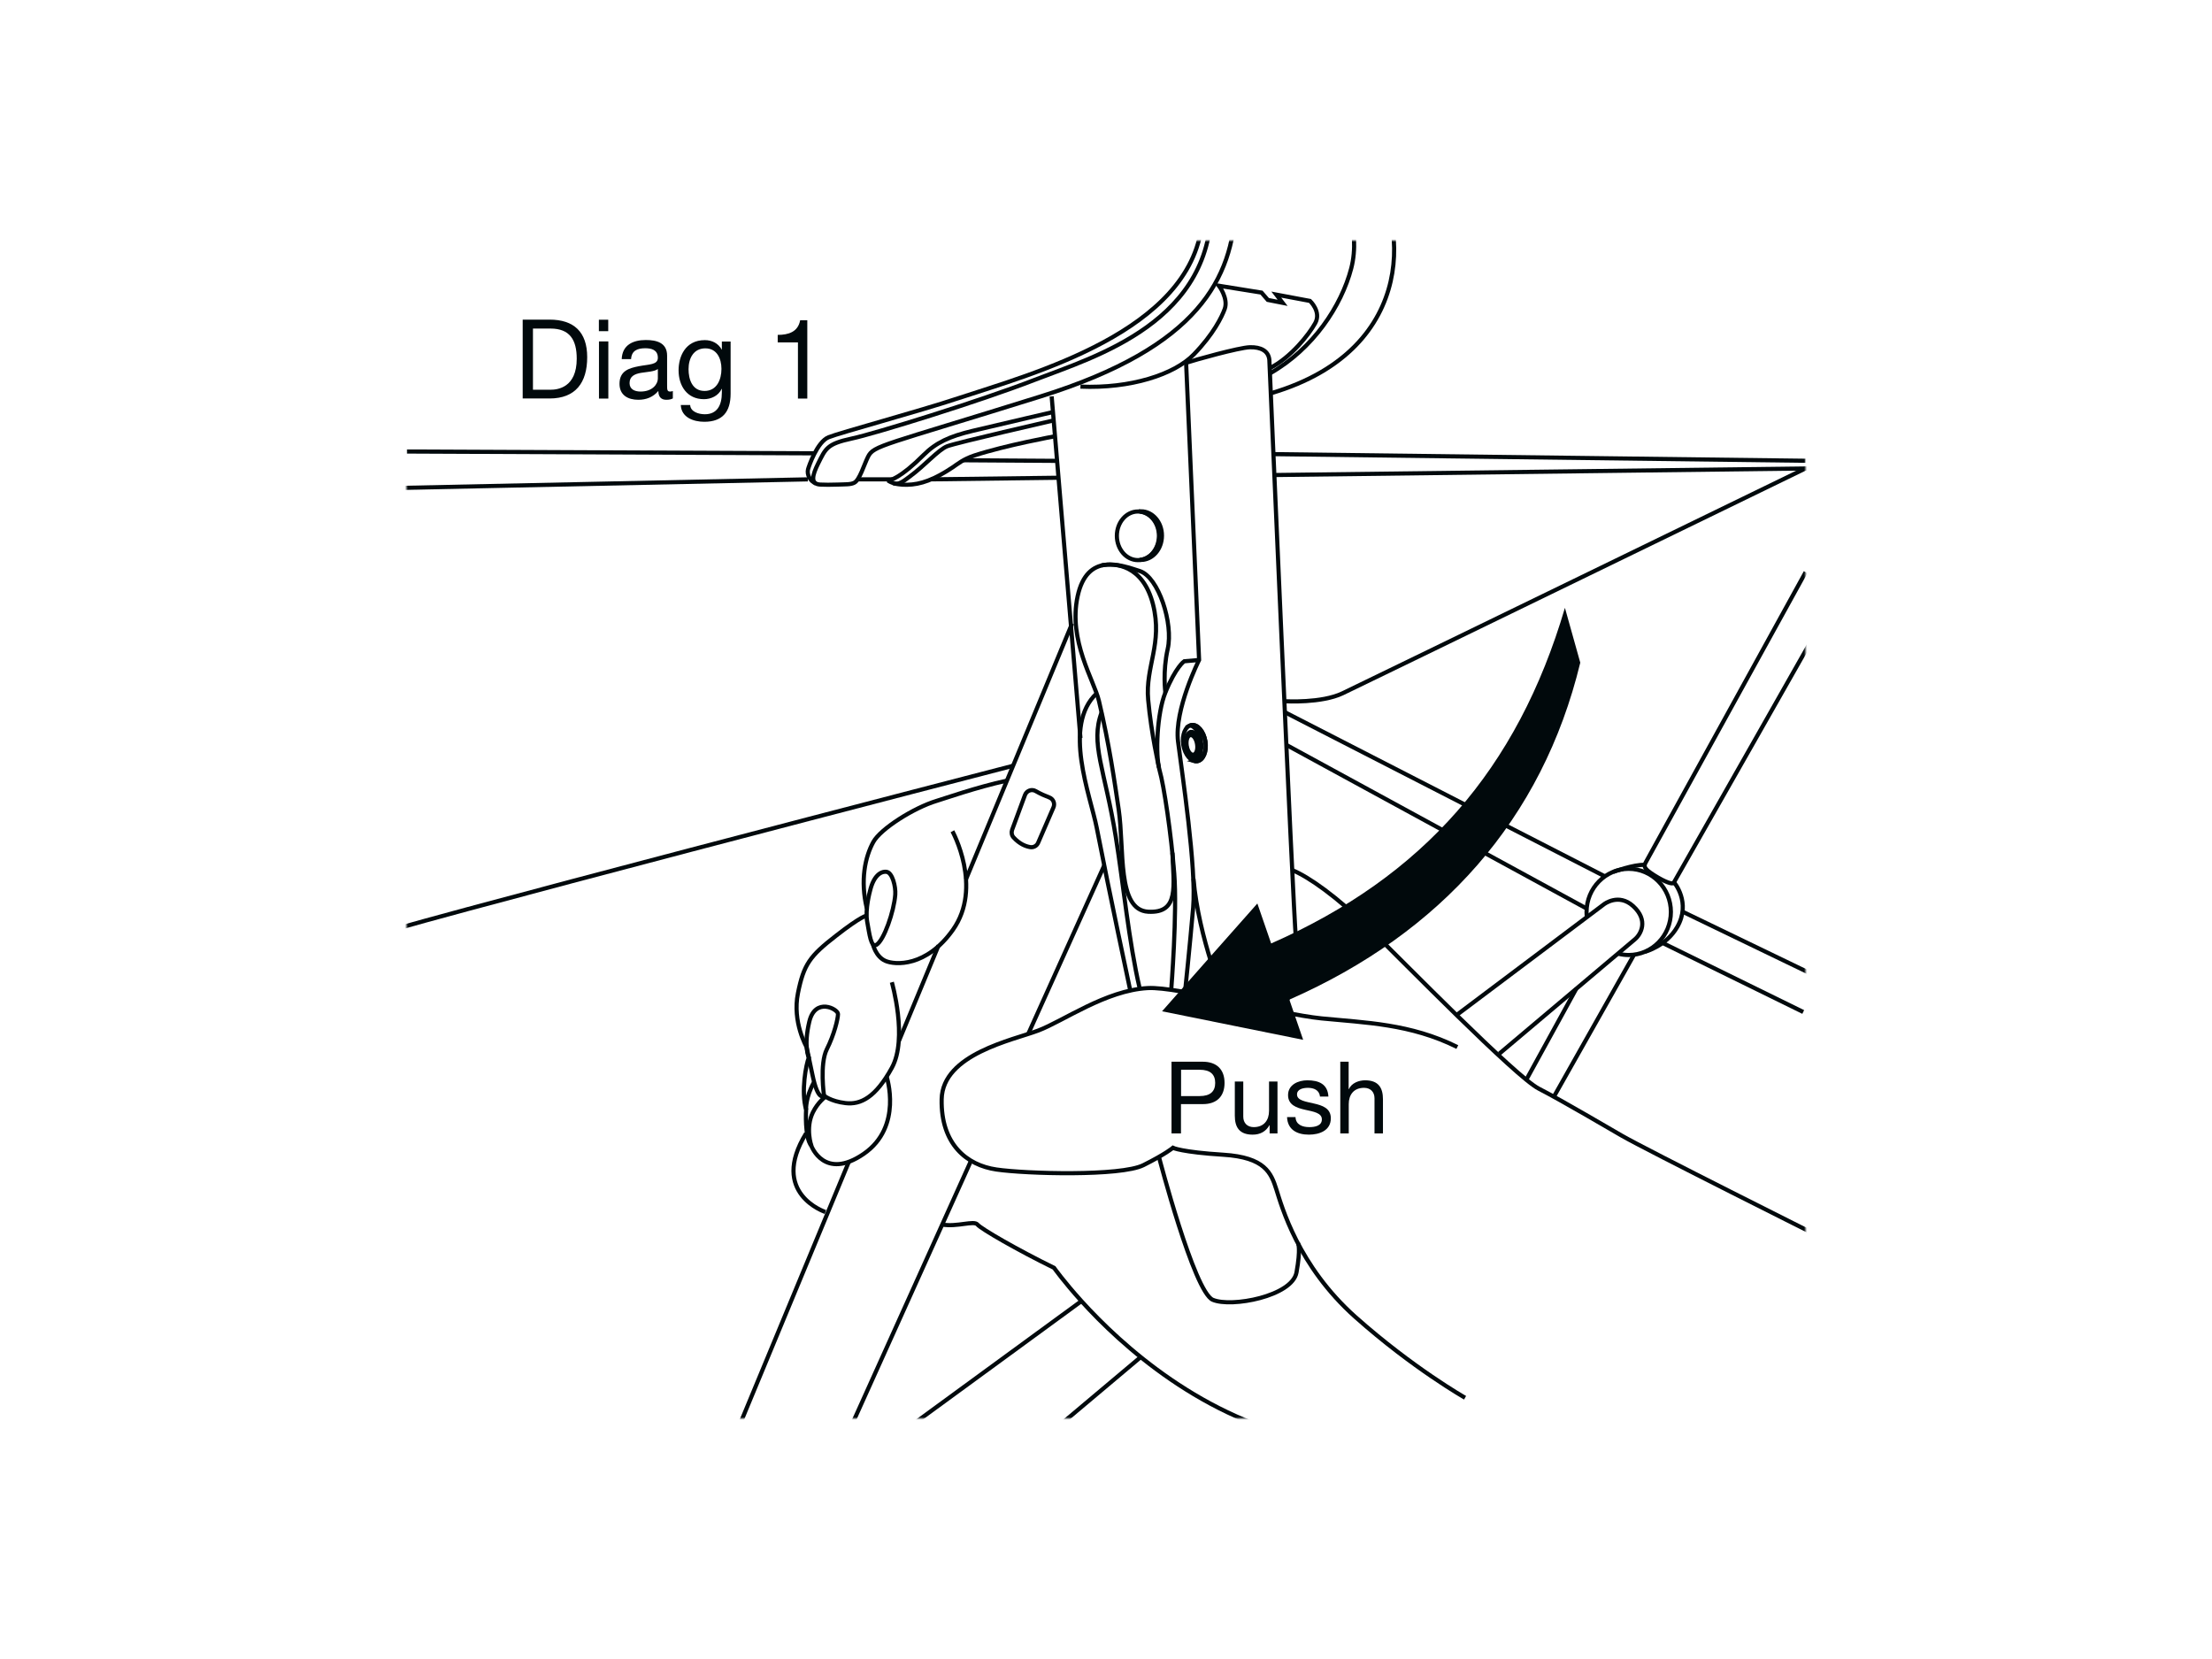 <?xml version="1.0" encoding="utf-8"?>
<svg xmlns="http://www.w3.org/2000/svg" fill="none" height="600" viewBox="0 0 800 600" width="800">
<mask height="426" id="mask0_481_575" maskUnits="userSpaceOnUse" style="mask-type:luminance" width="506" x="147" y="87">
<path d="M593.344 87H206.656C173.709 87 147 113.661 147 146.549V453.451C147 486.339 173.709 513 206.656 513H593.344C626.291 513 653 486.339 653 453.451V146.549C653 113.661 626.291 87 593.344 87Z" fill="white"/>
</mask>
<g mask="url(#mask0_481_575)">
<path d="M306.968 420.243L260.67 531.857" stroke="#01090C" stroke-miterlimit="10" stroke-width="1.5"/>
<path d="M339.434 341.946L325.13 376.426" stroke="#01090C" stroke-miterlimit="10" stroke-width="1.5"/>
<path d="M387.734 225.5L349.371 318.003" stroke="#01090C" stroke-miterlimit="10" stroke-width="1.5"/>
<path d="M351.191 419.771L302.236 528.296" stroke="#01090C" stroke-miterlimit="10" stroke-width="1.5"/>
<path d="M399.381 312.953L371.865 373.955" stroke="#01090C" stroke-miterlimit="10" stroke-width="1.5"/>
<path d="M390.755 266.919L380.345 143.352" stroke="#01090C" stroke-miterlimit="10" stroke-width="1.5"/>
<path d="M529.867 505.516C529.867 505.516 511.013 494.834 490.23 476.34C469.447 457.847 463.514 436.157 461.621 430.198C459.728 424.239 457.545 418.572 442.439 417.627C427.334 416.682 424.204 415.12 424.204 415.12C424.204 415.12 421.693 417.3 413.503 421.405C405.314 425.475 371.064 424.53 360.363 422.968C349.662 421.405 340.235 413.848 340.562 397.535C340.89 381.222 366.332 376.171 375.468 372.72C384.604 369.268 399.891 358.187 415.105 357.351C426.097 356.733 462.276 366.761 478 368.324C493.724 369.886 510.066 370.213 527.064 378.678" stroke="#01090C" stroke-miterlimit="10" stroke-width="1.5"/>
<path d="M463.841 365.998C463.841 365.998 469.883 353.246 468.719 340.057C467.554 326.868 459.073 130.091 459.073 130.091C458.746 126.93 456.016 125.476 452.049 125.585C448.081 125.694 431.921 130.236 428.973 131.217L433.668 238.689C433.668 238.689 424.605 256.71 426.061 268.227C427.517 279.745 432.758 314.043 431.52 328.285C430.283 342.527 428.572 358.841 428.572 358.841" stroke="#01090C" stroke-miterlimit="10" stroke-width="1.5"/>
<path d="M442.913 361.602C442.913 361.602 433.523 339.585 431.63 317.785" stroke="#01090C" stroke-miterlimit="10" stroke-width="1.5"/>
<path d="M423.586 357.969C423.586 357.969 425.806 330.029 424.678 315.896C423.586 301.762 420.965 284.032 419.364 278.546C417.798 273.06 418.417 257.982 421.475 250.461C425.224 241.196 428.281 239.161 428.281 239.161L433.704 238.689" stroke="#01090C" stroke-miterlimit="10" stroke-width="1.5"/>
<path d="M421.475 250.46C421.475 250.46 420.455 242.976 422.312 234.728C424.423 225.5 419 208.714 412.23 206.534C405.46 204.354 393.194 199.631 389.736 215.654C386.278 231.676 395.705 246.1 397.452 253.512C401.238 269.462 403.094 282.724 404.586 292.715C406.697 307.212 403.931 329.12 415.251 329.738C426.57 330.356 424.423 320.437 424.022 308.375" stroke="#01090C" stroke-miterlimit="10" stroke-width="1.5"/>
<path d="M398.435 204.463C403.312 203.519 413.358 204.282 416.998 218.56C420.601 232.839 414.159 241.014 415.251 253.076C416.343 265.175 419.145 277.528 419.145 277.528" stroke="#01090C" stroke-miterlimit="10" stroke-width="1.5"/>
<path d="M408.772 358.223C408.699 357.933 401.201 322.763 396.651 299.401C394.358 287.665 384.131 262.378 396.651 250.751" stroke="#01090C" stroke-miterlimit="10" stroke-width="1.5"/>
<path d="M398.435 257.618C394.176 268.772 399.6 278.255 403.567 302.852C406.224 319.384 408.299 340.856 412.157 357.351" stroke="#01090C" stroke-miterlimit="10" stroke-width="1.5"/>
<path d="M419.145 193.782C419.145 198.65 415.724 202.574 411.538 202.574C407.353 202.574 403.931 198.65 403.931 193.782C403.931 188.913 407.353 184.989 411.538 184.989C415.724 184.989 419.145 188.913 419.145 193.782Z" stroke="#01090C" stroke-miterlimit="10" stroke-width="1.5"/>
<path d="M412.63 184.989C412.63 184.989 412.339 184.989 412.157 184.989C416.16 185.243 419.327 189.095 419.327 193.745C419.327 198.396 416.16 202.247 412.157 202.501C412.302 202.501 412.448 202.501 412.63 202.501C416.852 202.501 420.237 198.578 420.237 193.709C420.237 188.84 416.816 184.917 412.63 184.917V184.989Z" stroke="#01090C" stroke-miterlimit="10" stroke-width="1.5"/>
<path d="M390.755 139.828C408.808 140.591 424.787 135.468 431.811 128.128C438.873 120.826 441.894 114.613 442.949 111.706C444.296 107.891 440.838 103.35 440.838 103.35L456.234 105.82L458.527 108.473L463.878 109.526L461.585 106.547L473.778 108.836C473.778 108.836 477.964 112.723 475.671 116.865C473.378 121.007 466.826 129.327 459.255 133.142" stroke="#01090C" stroke-miterlimit="10" stroke-width="1.5"/>
<path d="M435.925 268.118C436.507 271.715 435.197 274.913 432.976 275.276C430.793 275.639 428.536 272.987 427.954 269.39C427.371 265.793 428.682 262.596 430.902 262.233C433.086 261.869 435.342 264.521 435.925 268.118Z" stroke="#01090C" stroke-miterlimit="10" stroke-width="1.5"/>
<path d="M433.922 268.954C434.323 271.534 433.558 273.786 432.212 274.004C430.865 274.222 429.409 272.333 429.009 269.753C428.608 267.174 429.373 264.921 430.719 264.703C432.066 264.485 433.522 266.374 433.922 268.954Z" stroke="#01090C" stroke-miterlimit="10" stroke-width="1.5"/>
<path d="M432.94 269.099C433.268 271.061 432.685 272.769 431.63 272.95C430.574 273.132 429.482 271.679 429.191 269.717C428.9 267.755 429.446 266.047 430.501 265.865C431.557 265.684 432.649 267.137 432.94 269.099Z" stroke="#01090C" stroke-miterlimit="10" stroke-width="1.5"/>
<path d="M435.961 268.118C435.378 264.521 433.122 261.869 430.938 262.233C430.792 262.233 430.683 262.269 430.538 262.342C432.321 262.886 433.886 265.175 434.359 268.118C434.905 271.497 433.777 274.549 431.812 275.203C432.212 275.312 432.612 275.349 433.013 275.312C435.196 274.949 436.543 271.752 435.961 268.155V268.118Z" stroke="#01090C" stroke-miterlimit="10" stroke-width="1.5"/>
<path d="M427.517 30.466C427.517 30.466 448.227 48.851 446.917 74.683C445.606 100.516 433.959 125.367 376.414 143.352C318.87 161.337 315.994 161.046 313.92 165.224C312.427 168.24 310.899 173.544 309.006 174.562C307.659 175.288 305.657 175.143 303 175.252C300.562 175.361 298.05 175.325 296.667 175.252C292.882 175.07 293.901 171.655 295.866 167.695C298.596 162.245 299.033 160.537 308.023 158.612C316.249 156.868 354.139 145.169 374.267 137.357C395.851 129.001 439.673 116.43 438.036 72.213C436.288 24.835 401.565 21.456 401.565 21.456" stroke="#01090C" stroke-miterlimit="10" stroke-width="1.5"/>
<path d="M381.073 152.036C381.073 152.036 345.731 160.138 342.528 161.409C339.325 162.681 334.411 168.422 328.879 172.455C327.132 173.726 324.984 175.616 323.092 174.744" stroke="#01090C" stroke-miterlimit="10" stroke-width="1.5"/>
<path d="M321.272 173.835C321.272 173.835 323.019 175.397 328.006 175.325C332.992 175.252 337.906 173.435 344.457 169.075C346.204 167.913 348.352 166.06 352.428 164.715C363.784 161.009 381.546 157.776 381.546 157.776" stroke="#01090C" stroke-miterlimit="10" stroke-width="1.5"/>
<path d="M295.029 174.853C292.918 173.944 291.79 171.655 292.227 169.766C292.518 168.64 295.539 159.811 299.652 158.14C303.765 156.468 331.937 148.875 346.751 143.97C373.466 135.141 430.356 119.918 434.687 80.969C438.327 48.161 416.161 29.776 416.161 29.776" stroke="#01090C" stroke-miterlimit="10" stroke-width="1.5"/>
<path d="M320.981 173.726C321.745 173.981 325.895 172.709 334.048 164.534C338.525 160.065 343.402 157.813 351.81 155.814C365.459 152.581 380.819 149.02 380.819 149.02" stroke="#01090C" stroke-miterlimit="10" stroke-width="1.5"/>
<path d="M310.207 173.363H322.728" stroke="#01090C" stroke-miterlimit="10" stroke-width="1.5"/>
<path d="M460.93 171.8L678.406 169.112" stroke="#01090C" stroke-miterlimit="10" stroke-width="1.5"/>
<path d="M336.814 173.363L382.821 172.781" stroke="#01090C" stroke-miterlimit="10" stroke-width="1.5"/>
<path d="M292.154 173.363L112.568 177.141" stroke="#01090C" stroke-miterlimit="10" stroke-width="1.5"/>
<path d="M467.372 314.697C473.305 317.131 483.423 324.216 495.362 335.915C507.3 347.65 548.211 389.469 556.51 393.72C564.809 397.971 583.59 409.053 586.465 410.688C595.528 415.919 658.569 447.456 658.569 447.456" stroke="#01090C" stroke-miterlimit="10" stroke-width="1.5"/>
<path d="M364.148 282.324C353.12 284.722 341.727 288.755 338.706 289.663C330.553 292.134 318.469 299.728 315.849 304.523C312.9 309.864 311.044 318.33 313.519 328.612" stroke="#01090C" stroke-miterlimit="10" stroke-width="1.5"/>
<path d="M344.457 300.636C344.457 300.636 355.559 320.837 344.639 336.278C335.067 349.794 323.674 349.067 320.18 347.505C316.686 345.943 315.703 341.51 315.703 341.51" stroke="#01090C" stroke-miterlimit="10" stroke-width="1.5"/>
<path d="M314.684 322.109C314.684 322.109 312.791 328.83 313.628 333.335C314.465 337.841 314.975 342.818 316.94 341.728C319.67 340.202 323.346 329.593 323.783 323.562C324.002 320.619 322.728 315.605 320.653 315.314C318.506 315.024 315.958 316.804 314.684 322.109Z" stroke="#01090C" stroke-miterlimit="10" stroke-width="1.5"/>
<path d="M322.546 355.244C322.546 355.244 328.406 375.554 322.546 386.199C316.686 396.881 311.263 399.606 305.803 398.952C300.344 398.298 298.014 396.227 298.014 396.227C298.014 396.227 295.903 398.734 293.828 388.706L291.717 378.678C291.717 378.678 286.476 369.668 288.587 359.204C290.698 348.74 292.882 345.797 302.273 338.494C311.663 331.155 313.447 331.155 313.447 331.155" stroke="#01090C" stroke-miterlimit="10" stroke-width="1.5"/>
<path d="M298.014 396.264C298.014 396.264 296.376 384.782 299.033 379.478C301.69 374.173 303.073 368.505 303.073 366.725C303.073 364.945 294.848 360.549 292.7 369.486C290.553 378.461 292.518 382.494 292.518 382.494C291.535 384.891 289.643 394.738 291.535 401.278C291.535 401.278 290.917 411.378 293.428 414.394C293.428 414.394 298.087 427.146 312.391 417.3C326.659 407.454 320.653 389.36 320.653 389.36" stroke="#01090C" stroke-miterlimit="10" stroke-width="1.5"/>
<path d="M298.523 396.663C298.523 396.663 295.83 398.589 294.01 402.258C291.171 408.035 293.464 414.43 293.464 414.43" stroke="#01090C" stroke-miterlimit="10" stroke-width="1.5"/>
<path d="M291.535 401.314C291.535 401.314 291.244 396.99 294.41 391.358" stroke="#01090C" stroke-miterlimit="10" stroke-width="1.5"/>
<path d="M298.523 438.337C298.523 438.337 278.14 431.651 291.535 409.888" stroke="#01090C" stroke-miterlimit="10" stroke-width="1.5"/>
<path d="M370.7 287.52L366.041 300.127C365.713 301.072 365.895 302.126 366.551 302.852C368.771 305.287 371.027 306.122 372.629 306.377C373.83 306.558 374.995 305.904 375.468 304.778L381 291.989C381.619 290.572 380.928 288.937 379.472 288.392C378.125 287.883 376.378 287.157 374.558 286.103C373.139 285.267 371.282 285.958 370.7 287.52Z" stroke="#01090C" stroke-miterlimit="10" stroke-width="1.5"/>
<path d="M340.781 442.878C346.132 443.823 352.246 441.316 353.52 442.878C354.794 444.441 368.152 452.143 381.219 458.538C381.219 458.538 384.677 463.443 391.119 470.564C405.569 486.514 435.16 513.509 474.907 521.066C532.378 531.966 543.261 521.066 563.025 523.936C582.789 526.807 663.374 558.234 663.374 558.234" stroke="#01090C" stroke-miterlimit="10" stroke-width="1.5"/>
<path d="M419.145 418.39C419.145 418.39 431.848 467.221 438.618 470.091C445.351 472.962 467.335 468.82 468.901 460.173C470.466 451.525 469.483 449.745 469.483 449.745" stroke="#01090C" stroke-miterlimit="10" stroke-width="1.5"/>
<path d="M440.183 46.998C440.183 46.998 474.652 61.168 480.402 64.183C486.153 67.199 492.232 83.476 488.701 97.028C485.134 110.689 474.943 126.13 459.328 135.032" stroke="#01090C" stroke-miterlimit="10" stroke-width="1.5"/>
<path d="M454.415 52.92C454.415 52.92 480.657 45.472 494.707 61.386C508.793 77.299 514.289 126.167 459.656 142.226" stroke="#01090C" stroke-miterlimit="10" stroke-width="1.5"/>
<path d="M412.557 490.801C377.397 520.448 349.371 543.774 349.371 543.774" stroke="#01090C" stroke-miterlimit="10" stroke-width="1.5"/>
<path d="M526.773 367.125L580.132 327.014C580.132 327.014 585.373 322.944 590.614 327.668C596.365 332.863 593.381 337.95 591.306 339.694C590.724 340.202 570.632 357.133 542.242 381.077" stroke="#01090C" stroke-miterlimit="10" stroke-width="1.5"/>
<path d="M320.981 521.829L391.119 470.563" stroke="#01090C" stroke-miterlimit="10" stroke-width="1.5"/>
<path d="M131.131 339.694C133.642 337.223 366.405 276.947 366.405 276.947" stroke="#01090C" stroke-miterlimit="10" stroke-width="1.5"/>
<path d="M464.934 253.621C464.934 253.621 477.891 254.384 485.535 250.751C493.178 247.118 653 169.402 653 169.402" stroke="#01090C" stroke-miterlimit="10" stroke-width="1.5"/>
<path d="M465.261 269.426L573.872 328.612" stroke="#01090C" stroke-miterlimit="10" stroke-width="1.5"/>
<path d="M464.751 257.618L580.423 316.949" stroke="#01090C" stroke-miterlimit="10" stroke-width="1.5"/>
<path d="M551.997 390.523L570.05 357.642" stroke="#01090C" stroke-miterlimit="10" stroke-width="1.5"/>
<path d="M663.992 215.981C663.992 215.981 605.756 318.621 605.319 319.275C604.882 319.929 602.298 319.057 598.404 316.622C594.509 314.188 594.4 313.316 595.201 311.899C596.001 310.482 653.036 206.934 653.036 206.934" stroke="#01090C" stroke-miterlimit="10" stroke-width="1.5"/>
<path d="M561.97 396.663L590.906 345.397" stroke="#01090C" stroke-miterlimit="10" stroke-width="1.5"/>
<path d="M573.908 331.664C573.835 331.046 573.799 330.428 573.799 329.811C573.799 321.2 580.642 314.224 589.049 314.224C597.457 314.224 604.3 321.2 604.3 329.811C604.3 338.422 597.457 345.398 589.049 345.398C587.703 345.398 586.392 345.216 585.155 344.889" stroke="#01090C" stroke-miterlimit="10" stroke-width="1.5"/>
<path d="M608.704 329.811L661.262 355.171" stroke="#01090C" stroke-miterlimit="10" stroke-width="1.5"/>
<path d="M601.315 341.038L652.163 365.998" stroke="#01090C" stroke-miterlimit="10" stroke-width="1.5"/>
<path d="M594.982 344.199C594.982 344.199 602.553 342.237 606.593 335.261C611.725 326.359 605.429 319.093 605.429 319.093" stroke="#01090C" stroke-miterlimit="10" stroke-width="1.5"/>
<path d="M583.48 315.315C583.48 315.315 591.015 312.553 594.764 312.808" stroke="#01090C" stroke-miterlimit="10" stroke-width="1.5"/>
<path d="M294.629 163.953L147.109 163.299" stroke="#01090C" stroke-miterlimit="10" stroke-width="1.5"/>
<path d="M348.534 166.459L382.311 166.677" stroke="#01090C" stroke-miterlimit="10" stroke-width="1.5"/>
<path d="M460.602 164.243L653 166.641" stroke="#01090C" stroke-miterlimit="10" stroke-width="1.5"/>
</g>
<path d="M571.506 239.742C557.784 296.385 521.168 337.404 466.317 361.529L471.303 376.062L445.789 370.903L420.274 365.744L437.49 346.233L454.742 326.759L459.729 341.219C514.617 317.058 548.758 278.364 565.974 219.832L571.543 239.706L571.506 239.742Z" fill="#01090C"/>
<path d="M423.695 383.984H434.978C440.11 383.984 442.876 386.854 442.876 391.65C442.876 396.446 440.11 399.353 434.978 399.316H427.116V409.925H423.695V383.984ZM427.153 396.41H433.85C437.708 396.41 439.491 394.738 439.491 391.65C439.491 388.562 437.708 386.89 433.85 386.89H427.153V396.41Z" fill="#01090C"/>
<path d="M462.058 409.926H459.182V406.946H459.11C457.799 409.272 455.725 410.362 453.031 410.362C448.118 410.362 446.589 407.528 446.589 403.495V391.142H449.646V403.858C449.646 406.147 451.102 407.637 453.432 407.637C457.144 407.637 458.964 405.13 458.964 401.751V391.142H462.021V409.926H462.058Z" fill="#01090C"/>
<path d="M468.537 404.003C468.646 406.765 471.012 407.637 473.56 407.637C475.489 407.637 478.073 407.201 478.073 404.839C478.073 402.477 475.052 402.041 471.958 401.351C468.937 400.661 465.843 399.643 465.843 396.046C465.843 392.268 469.556 390.706 472.795 390.706C476.908 390.706 480.184 392.014 480.439 396.591H477.382C477.163 394.194 475.088 393.431 473.05 393.431C471.194 393.431 469.083 393.939 469.083 395.828C469.083 398.045 472.322 398.408 475.198 399.098C478.255 399.789 481.312 400.806 481.312 404.439C481.312 408.908 477.163 410.361 473.378 410.361C469.192 410.361 465.661 408.654 465.479 404.003H468.537Z" fill="#01090C"/>
<path d="M484.697 383.984H487.755V393.903H487.827C488.847 391.65 491.467 390.705 493.724 390.705C498.638 390.705 500.166 393.539 500.166 397.572V409.925H497.109V397.209C497.109 394.92 495.653 393.43 493.324 393.43C489.611 393.43 487.791 395.937 487.791 399.316V409.925H484.734V383.984H484.697Z" fill="#01090C"/>
<path d="M189.039 115.595H198.757C207.492 115.595 212.369 119.991 212.369 129.183C212.369 138.375 208.184 144.116 198.757 144.116H189.039V115.559V115.595ZM192.788 140.955H199.048C201.632 140.955 208.584 140.228 208.584 129.728C208.584 122.934 206.073 118.829 199.121 118.829H192.751V140.955H192.788Z" fill="#01090C"/>
<path d="M219.977 119.773H216.592V115.631H219.977V119.773ZM216.628 123.479H220.013V144.152H216.628V123.479Z" fill="#01090C"/>
<path d="M243.417 144.043C242.834 144.406 242.07 144.588 240.978 144.588C239.231 144.588 238.103 143.643 238.103 141.391C236.246 143.607 233.735 144.588 230.86 144.588C227.111 144.588 224.053 142.917 224.053 138.811C224.053 134.124 227.511 133.143 231.005 132.453C234.754 131.726 237.921 131.981 237.921 129.401C237.921 126.458 235.482 125.949 233.371 125.949C230.496 125.949 228.421 126.821 228.239 129.873H224.854C225.036 124.751 228.967 122.97 233.553 122.97C237.229 122.97 241.269 123.806 241.269 128.638V139.284C241.269 140.882 241.269 141.609 242.325 141.609C242.616 141.609 242.907 141.573 243.344 141.427V144.079L243.417 144.043ZM237.921 133.47C236.61 134.415 234.063 134.488 231.806 134.851C229.586 135.251 227.693 136.05 227.693 138.557C227.693 140.81 229.586 141.609 231.66 141.609C236.101 141.609 237.921 138.811 237.921 136.922V133.434V133.47Z" fill="#01090C"/>
<path d="M264.236 142.372C264.236 149.094 261.179 152.545 254.7 152.545C250.842 152.545 246.401 150.983 246.219 146.478H249.604C249.75 148.948 252.698 149.82 254.918 149.82C259.322 149.82 261.069 146.623 261.069 141.972V140.628H260.997C259.868 143.135 257.175 144.37 254.591 144.37C248.476 144.37 245.418 139.538 245.418 133.907C245.418 129.038 247.784 123.007 254.918 123.007C257.502 123.007 259.796 124.169 261.033 126.458H261.069V123.515H264.236V142.408V142.372ZM260.924 133.398C260.924 129.765 259.322 125.986 255.1 125.986C250.878 125.986 249.022 129.547 249.022 133.507C249.022 137.213 250.369 141.391 254.809 141.391C259.25 141.391 260.924 137.286 260.924 133.398Z" fill="#01090C"/>
<path d="M291.971 144.152H288.586V123.842H281.27V121.118C285.128 121.118 288.622 120.064 289.387 115.813H291.971V144.152Z" fill="#01090C"/>
</svg>